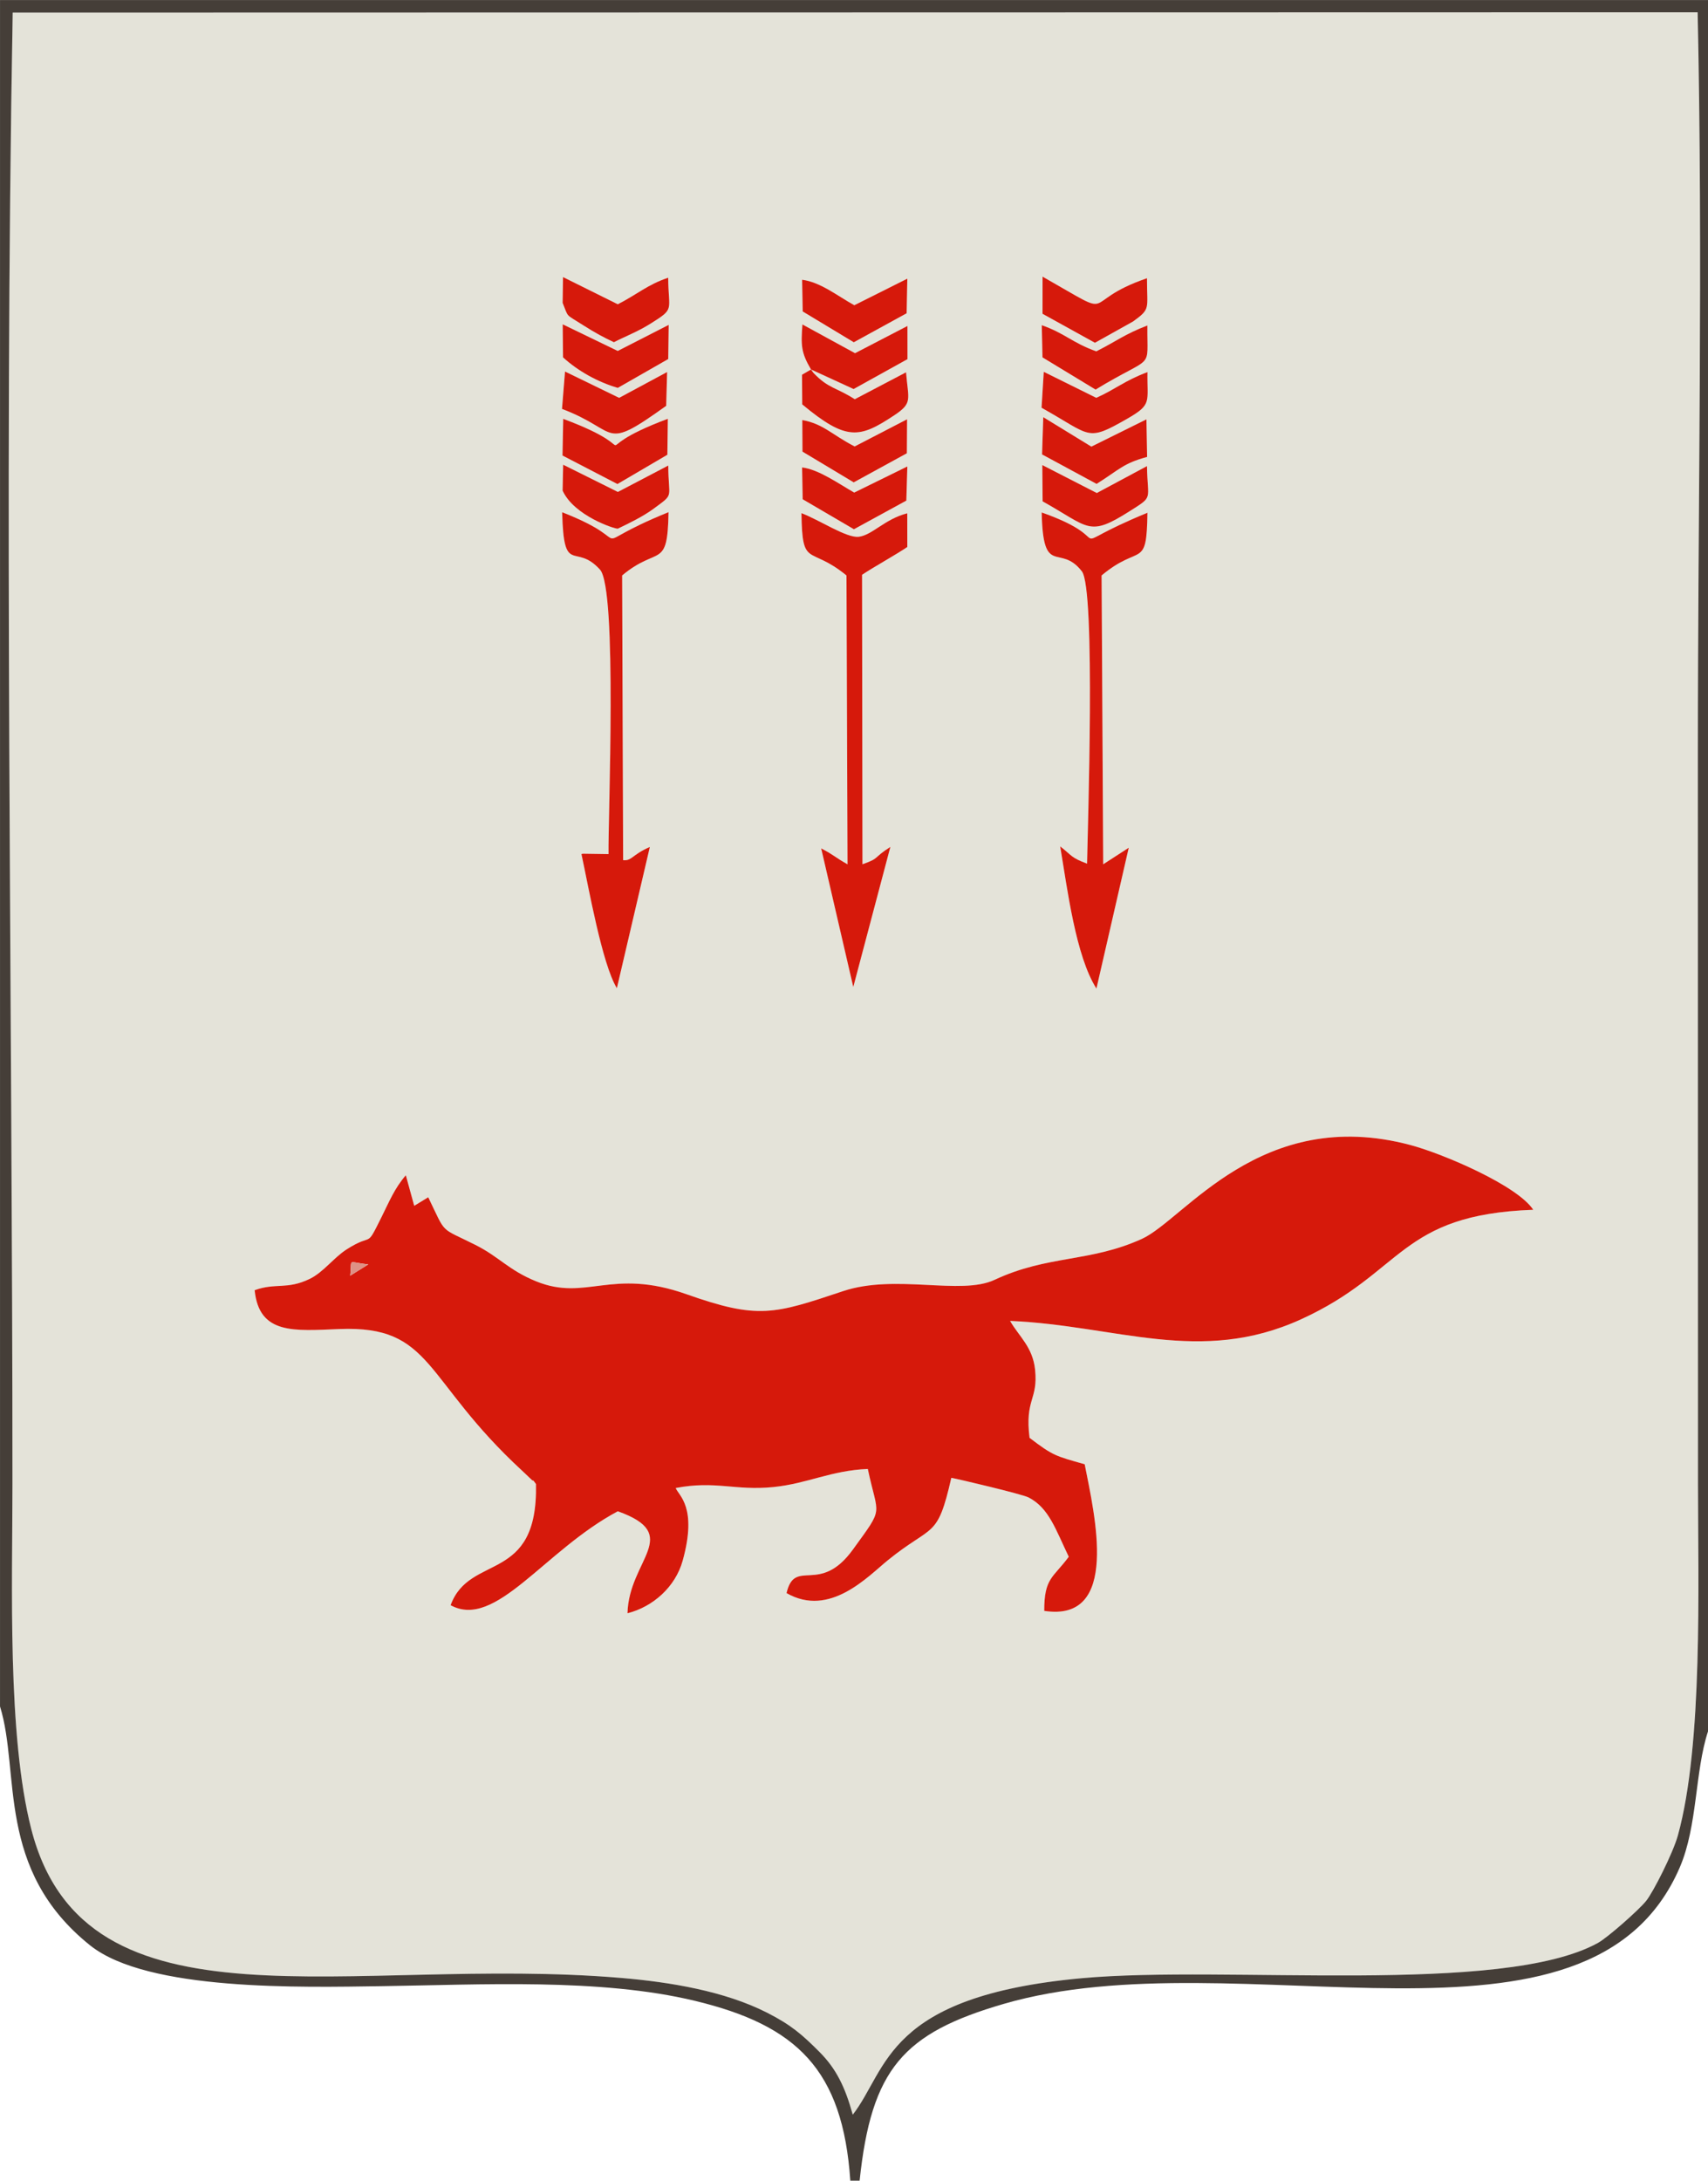 <?xml version="1.0" encoding="UTF-8"?>
<!DOCTYPE svg PUBLIC "-//W3C//DTD SVG 1.1//EN" "http://www.w3.org/Graphics/SVG/1.1/DTD/svg11.dtd">
<!-- Creator: CorelDRAW X5 -->
<svg xmlns="http://www.w3.org/2000/svg" xml:space="preserve" width="99.483mm" height="127mm" style="shape-rendering:geometricPrecision; text-rendering:geometricPrecision; image-rendering:optimizeQuality; fill-rule:evenodd; clip-rule:evenodd"
viewBox="0 0 99.483 127"
 xmlns:xlink="http://www.w3.org/1999/xlink">
 <defs>
  <style type="text/css">
   <![CDATA[
    .fil2 {fill:#453E38}
    .fil1 {fill:#D6190B}
    .fil3 {fill:#DE9185}
    .fil0 {fill:#E4E3D9}
   ]]>
  </style>
 </defs>
 <g id="Layer_x0020_1">
  <g id="_193379024">
   <path id="_372118720" class="fil0" d="M58.835 76.93c0.509,0.896 1.319,1.51 1.456,2.845 0.18,1.762 -0.608,1.694 -0.323,3.963 1.383,1.056 1.509,1.054 3.211,1.539 0.577,2.941 2.087,9.224 -2.357,8.539 -0.001,-1.935 0.516,-1.912 1.429,-3.152 -0.767,-1.587 -1.151,-2.848 -2.345,-3.456 -0.381,-0.194 -4.16,-1.087 -4.495,-1.14 -0.822,3.611 -1.058,2.66 -3.697,4.799 -1.154,0.935 -3.38,3.361 -5.901,1.914 0.489,-2.089 1.924,0.149 3.865,-2.536 1.85,-2.559 1.466,-1.847 0.869,-4.694 -2.154,0.087 -3.493,0.851 -5.509,1.055 -2.212,0.223 -3.373,-0.39 -5.68,0.055 0.162,0.434 1.282,1.094 0.404,4.238 -0.425,1.522 -1.728,2.682 -3.213,3.056 0.077,-3.119 3.256,-4.575 -0.564,-5.939 -4.301,2.29 -7.115,6.905 -9.738,5.47 1.105,-3.046 5.095,-1.213 4.972,-7.056 -0.061,-0.074 -0.17,-0.268 -0.203,-0.204l-0.602 -0.571c-5.795,-5.342 -5.176,-8.471 -10.645,-8.253 -2.637,0.105 -4.676,0.34 -4.936,-2.262 1.224,-0.447 1.879,-0.016 3.205,-0.658 0.806,-0.391 1.391,-1.234 2.159,-1.723 1.594,-1.018 1.074,0.036 2.019,-1.864 0.468,-0.941 0.762,-1.682 1.422,-2.45l0.49 1.78 0.816 -0.498c1.077,2.223 0.629,1.71 2.745,2.774 1.406,0.707 1.93,1.468 3.541,2.123 2.922,1.188 4.359,-0.804 8.756,0.75 4.186,1.48 5.094,1.165 9.119,-0.179 3.066,-1.024 6.847,0.267 8.826,-0.659 3.103,-1.452 5.537,-1.007 8.576,-2.383 2.484,-1.126 6.928,-7.792 15.645,-5.467 1.923,0.513 6.231,2.359 7.153,3.77 -7.841,0.284 -7.513,3.64 -13.526,6.38 -5.886,2.682 -10.729,0.359 -16.943,0.093zm5.027 -19.355c-1.211,-1.897 -1.696,-5.811 -2.111,-8.281 0.708,0.551 0.62,0.654 1.565,1.005 0.029,-1.848 0.511,-15.977 -0.303,-17.025 -1.293,-1.665 -2.259,0.415 -2.34,-3.429 4.89,1.723 0.622,2.303 6.161,0.016 -0.05,3.358 -0.414,1.763 -2.671,3.653l0.093 16.822 1.489 -0.965 -1.883 8.203zm-29.994 -7.832c0.054,-0.032 0.159,-0.02 0.188,-0.021l1.392 0.021c-0.032,-2.04 0.524,-15.442 -0.498,-16.569 -1.461,-1.61 -2.108,0.436 -2.203,-3.339 4.829,1.873 0.81,2.185 6.197,-0.007 -0.058,3.393 -0.591,1.92 -2.703,3.687l0.058 16.581c0.509,0.056 0.519,-0.321 1.556,-0.768l-1.921 8.227c-0.858,-1.406 -1.639,-5.835 -2.063,-7.812zm15.437 -16.228c-2.184,-1.788 -2.574,-0.365 -2.623,-3.629 1.041,0.392 2.625,1.46 3.338,1.376 0.787,-0.093 1.524,-1.039 2.826,-1.367l0.003 1.963c-0.648,0.443 -2.009,1.194 -2.636,1.619l0.024 16.857c1.03,-0.355 0.603,-0.363 1.625,-1.008l-2.16 8.158 -1.87 -8.074c0.789,0.414 0.763,0.494 1.534,0.928l-0.06 -16.823zm17.502 -6.37c0.028,2.033 0.416,1.724 -1.037,2.644 -2.372,1.502 -2.318,0.933 -5.043,-0.591l-0.019 -2.114 3.174 1.628 2.924 -1.568zm-17.053 1.543l3.095 -1.52 -0.058 1.988 -3.054 1.669 -2.982 -1.746 -0.035 -1.855c0.962,0.114 2.106,0.933 3.035,1.464zm-11.671 0.932c-0.615,0.454 -1.413,0.843 -2.1,1.172 -0.187,0.017 -2.552,-0.754 -3.213,-2.216l0.032 -1.512 3.187 1.586 2.936 -1.538c0.004,1.966 0.389,1.599 -0.841,2.507zm28.732 -3.008c-1.398,0.38 -1.594,0.723 -2.943,1.572l-3.175 -1.717 0.071 -2.17 2.8 1.715 3.209 -1.589 0.039 2.189zm-17.037 -0.609l3.054 -1.582 -0.012 1.979 -3.096 1.695 -2.985 -1.79 -0.01 -1.84c1.224,0.222 1.711,0.849 3.049,1.538zm-16.973 -1.608c5.467,2.033 0.608,2.05 6.094,-0.005l-0.028 2.096 -2.908 1.706 -3.199 -1.66 0.042 -2.137zm34.031 -2.723c-0.033,1.749 0.294,1.87 -1.177,2.714 -2.4,1.376 -2.063,0.999 -4.993,-0.637l0.13 -2.093 3.057 1.514c1.087,-0.481 1.659,-1.006 2.984,-1.498zm-19.599 -0.152c0.049,0.071 0.116,0.171 0.153,0.21 0.867,0.909 1.305,0.822 2.394,1.522l2.987 -1.568c0.13,1.611 0.407,1.779 -0.698,2.511 -2.003,1.326 -2.76,1.514 -5.349,-0.642l-0.012 -1.728 0.524 -0.305zm-8.381 0.147l-0.055 1.97c-3.789,2.713 -2.663,1.461 -6.068,0.18l0.176 -2.178 3.152 1.532 2.795 -1.504zm27.973 -2.71c-0.029,2.72 0.458,1.618 -3.019,3.735l-3.091 -1.876 -0.042 -1.875c1.364,0.48 1.764,1.018 3.175,1.523 1.203,-0.606 1.617,-0.98 2.977,-1.507zm-19.592 2.563c-0.585,-0.989 -0.59,-1.412 -0.5,-2.624l3.064 1.673 3.053 -1.585 0.002 1.933 -3.139 1.741 -2.48 -1.139zm-8.315 -0.61l-2.939 1.681c-1.152,-0.337 -2.306,-0.969 -3.188,-1.777l-0.02 -1.927 3.206 1.55 2.969 -1.518 -0.027 1.99zm27.884 -4.706c-0.005,1.813 0.237,1.763 -0.811,2.52l-2.222 1.241 -3.051 -1.688 0.003 -2.164c4.615,2.618 1.934,1.514 6.082,0.091zm-17.049 1.574l3.089 -1.547 -0.04 2.015 -3.078 1.689 -2.975 -1.794 -0.035 -1.847c1.064,0.137 2.024,0.917 3.039,1.484zm-14.001 2.154c-0.558,-0.26 -1.085,-0.539 -1.785,-0.986 -1.089,-0.696 -0.836,-0.411 -1.203,-1.306l0.023 -1.501 3.19 1.584c1.149,-0.589 1.738,-1.147 2.936,-1.547 0.014,1.962 0.412,1.77 -1.023,2.672 -0.757,0.476 -1.402,0.707 -2.138,1.085zm13.911 103.226c2.059,-2.655 1.901,-6.904 13.344,-7.948 8.463,-0.772 24.47,1.028 30.057,-2.054 0.562,-0.31 2.372,-1.905 2.809,-2.448 0.421,-0.523 1.566,-2.796 1.845,-3.8 1.475,-5.312 1.175,-14.691 1.175,-20.476 -0.001,-14.229 -0.007,-28.457 -0.007,-42.686 0,-14.251 0.298,-28.819 -0.014,-43.03l-98.139 0.021c-0.514,28.388 -0.015,57.266 -0.015,85.695 -0,5.882 -0.306,14.629 1.098,20.101 3.152,12.287 18.638,7.327 34.386,8.664 2.813,0.239 5.994,0.762 8.469,2.021 1.412,0.718 2.063,1.294 3.047,2.281 0.971,0.974 1.495,2.03 1.944,3.659z"/>
   <path id="_371706872" class="fil1" d="M21.453 73.636l-1.056 0.659c0.121,-1.051 -0.214,-0.785 1.056,-0.659zm37.382 3.293c6.214,0.266 11.057,2.589 16.943,-0.093 6.013,-2.74 5.685,-6.096 13.526,-6.38 -0.922,-1.411 -5.23,-3.257 -7.153,-3.77 -8.718,-2.325 -13.161,4.341 -15.645,5.467 -3.038,1.377 -5.473,0.931 -8.576,2.383 -1.978,0.926 -5.759,-0.364 -8.826,0.659 -4.026,1.344 -4.934,1.659 -9.119,0.179 -4.396,-1.554 -5.834,0.438 -8.756,-0.75 -1.611,-0.655 -2.135,-1.416 -3.541,-2.123 -2.116,-1.064 -1.668,-0.551 -2.745,-2.774l-0.816 0.498 -0.49 -1.78c-0.659,0.768 -0.954,1.51 -1.422,2.45 -0.945,1.9 -0.425,0.846 -2.019,1.864 -0.767,0.49 -1.353,1.333 -2.159,1.723 -1.326,0.642 -1.981,0.212 -3.205,0.658 0.26,2.601 2.299,2.367 4.936,2.262 5.469,-0.218 4.85,2.91 10.645,8.253l0.602 0.571c0.034,-0.064 0.142,0.13 0.203,0.204 0.124,5.842 -3.866,4.01 -4.972,7.056 2.623,1.434 5.437,-3.18 9.738,-5.47 3.82,1.364 0.641,2.821 0.564,5.939 1.486,-0.374 2.788,-1.534 3.213,-3.056 0.878,-3.144 -0.242,-3.804 -0.404,-4.238 2.307,-0.445 3.468,0.168 5.68,-0.055 2.016,-0.203 3.355,-0.967 5.509,-1.055 0.598,2.847 0.982,2.135 -0.869,4.694 -1.942,2.685 -3.377,0.446 -3.865,2.536 2.521,1.447 4.747,-0.979 5.901,-1.914 2.639,-2.139 2.875,-1.188 3.697,-4.799 0.335,0.053 4.114,0.946 4.495,1.14 1.194,0.609 1.579,1.869 2.345,3.456 -0.913,1.24 -1.43,1.217 -1.429,3.152 4.444,0.685 2.933,-5.598 2.357,-8.539 -1.702,-0.485 -1.828,-0.484 -3.211,-1.539 -0.284,-2.269 0.504,-2.2 0.323,-3.963 -0.137,-1.335 -0.947,-1.949 -1.456,-2.845z"/>
   <path id="_373456144" class="fil2" d="M49.669 123.157c-0.449,-1.629 -0.973,-2.686 -1.944,-3.659 -0.984,-0.987 -1.635,-1.563 -3.047,-2.281 -2.475,-1.259 -5.656,-1.782 -8.469,-2.021 -15.748,-1.337 -31.233,3.623 -34.386,-8.664 -1.404,-5.472 -1.098,-14.219 -1.098,-20.101 0.001,-28.429 -0.499,-57.307 0.015,-85.695l98.139 -0.021c0.312,14.211 0.014,28.779 0.014,43.03 0,14.229 0.006,28.457 0.007,42.686 0,5.785 0.3,15.164 -1.175,20.476 -0.279,1.004 -1.424,3.277 -1.845,3.8 -0.437,0.543 -2.247,2.138 -2.809,2.448 -5.588,3.081 -21.594,1.282 -30.057,2.054 -11.443,1.044 -11.285,5.293 -13.344,7.948zm-49.669 -23.777c1.197,3.848 -0.28,9.493 5.249,13.917 3.348,2.679 12.323,2.442 16.976,2.376 5.772,-0.082 12.726,-0.477 18.251,0.854 5.929,1.428 8.612,3.999 9.051,10.474l0.542 0c0.685,-6.512 2.539,-8.594 8.392,-10.295 13.75,-3.997 34.134,4.228 39.38,-7.955 1.041,-2.417 0.872,-5.565 1.643,-7.918l0 -100.831 -99.483 0 0 99.38z"/>
   <path id="_371706752" class="fil1" d="M63.316 50.298c-0.945,-0.351 -0.857,-0.454 -1.565,-1.005 0.416,2.469 0.901,6.384 2.111,8.281l1.883 -8.203 -1.489 0.965 -0.093 -16.822c2.257,-1.89 2.621,-0.295 2.671,-3.653 -5.539,2.287 -1.27,1.707 -6.161,-0.016 0.081,3.844 1.047,1.764 2.34,3.429 0.814,1.048 0.332,15.177 0.303,17.025z"/>
   <path id="_193593384" class="fil1" d="M35.447 49.742l-1.392 -0.021c-0.029,0.001 -0.134,-0.011 -0.188,0.021 0.424,1.977 1.204,6.406 2.063,7.812l1.921 -8.227c-1.036,0.446 -1.047,0.823 -1.556,0.768l-0.058 -16.581c2.112,-1.767 2.645,-0.293 2.703,-3.687 -5.387,2.192 -1.367,1.88 -6.197,0.007 0.095,3.775 0.742,1.729 2.203,3.339 1.022,1.127 0.466,14.529 0.498,16.569z"/>
   <path id="_191908752" class="fil1" d="M49.304 33.514l0.06 16.823c-0.77,-0.434 -0.745,-0.514 -1.534,-0.928l1.87 8.074 2.16 -8.158c-1.021,0.644 -0.594,0.652 -1.625,1.008l-0.024 -16.857c0.627,-0.425 1.988,-1.177 2.636,-1.619l-0.003 -1.963c-1.302,0.327 -2.039,1.273 -2.826,1.367 -0.713,0.084 -2.296,-0.984 -3.338,-1.376 0.05,3.264 0.439,1.841 2.623,3.629z"/>
   <path id="_191908608" class="fil1" d="M32.764 26.531l3.199 1.66 2.908 -1.706 0.028 -2.096c-5.486,2.056 -0.627,2.039 -6.094,0.005l-0.042 2.137z"/>
   <path id="_191908560" class="fil1" d="M32.77 17.639c0.367,0.894 0.114,0.61 1.203,1.306 0.7,0.448 1.227,0.726 1.785,0.986 0.736,-0.377 1.381,-0.609 2.138,-1.085 1.435,-0.902 1.037,-0.71 1.023,-2.672 -1.198,0.4 -1.787,0.958 -2.936,1.547l-3.19 -1.584 -0.023 1.501z"/>
   <path id="_7700024" class="fil1" d="M60.666 23.748c2.93,1.635 2.594,2.012 4.993,0.637 1.471,-0.843 1.145,-0.964 1.177,-2.714 -1.325,0.492 -1.897,1.017 -2.984,1.498l-3.057 -1.514 -0.13 2.093z"/>
   <path id="_7700096" class="fil1" d="M47.238 21.519l-0.524 0.305 0.012 1.728c2.588,2.156 3.346,1.968 5.349,0.642 1.105,-0.731 0.828,-0.9 0.698,-2.511l-2.987 1.568c-1.089,-0.701 -1.527,-0.613 -2.394,-1.522 -0.037,-0.039 -0.104,-0.138 -0.153,-0.21z"/>
   <path id="_7700168" class="fil1" d="M60.723 18.276l3.051 1.688 2.222 -1.241c1.048,-0.757 0.806,-0.707 0.811,-2.52 -4.147,1.423 -1.467,2.527 -6.082,-0.091l-0.003 2.164z"/>
   <path id="_372119080" class="fil1" d="M32.77 28.575c0.661,1.461 3.026,2.233 3.213,2.216 0.687,-0.329 1.485,-0.718 2.1,-1.172 1.23,-0.908 0.845,-0.541 0.841,-2.507l-2.936 1.538 -3.187 -1.586 -0.032 1.512z"/>
   <path id="_372118192" class="fil1" d="M32.795 20.814c0.882,0.807 2.036,1.44 3.188,1.777l2.939 -1.681 0.027 -1.99 -2.969 1.518 -3.206 -1.55 0.02 1.927z"/>
   <path id="_372118960" class="fil1" d="M32.734 23.816c3.405,1.282 2.279,2.533 6.068,-0.18l0.055 -1.97 -2.795 1.504 -3.152 -1.532 -0.176 2.178z"/>
   <path id="_370526672" class="fil1" d="M60.727 29.198c2.725,1.523 2.671,2.093 5.043,0.591 1.453,-0.92 1.065,-0.612 1.037,-2.644l-2.924 1.568 -3.174 -1.628 0.019 2.114z"/>
   <path id="_370526648" class="fil1" d="M60.696 26.466l3.175 1.717c1.349,-0.85 1.545,-1.192 2.943,-1.572l-0.039 -2.189 -3.209 1.589 -2.8 -1.715 -0.071 2.17z"/>
   <path id="_370526408" class="fil1" d="M47.238 21.519l2.48 1.139 3.139 -1.741 -0.002 -1.933 -3.053 1.585 -3.064 -1.673c-0.09,1.212 -0.084,1.635 0.5,2.624z"/>
   <path id="_194415272" class="fil1" d="M60.72 20.814l3.091 1.876c3.477,-2.116 2.991,-1.014 3.019,-3.735 -1.36,0.526 -1.774,0.901 -2.977,1.507 -1.411,-0.505 -1.811,-1.043 -3.175,-1.523l0.042 1.875z"/>
   <path id="_194414840" class="fil1" d="M46.754 18.14l2.975 1.794 3.078 -1.689 0.04 -2.015 -3.089 1.547c-1.016,-0.567 -1.976,-1.347 -3.039,-1.484l0.035 1.847z"/>
   <path id="_194414888" class="fil1" d="M46.754 29.078l2.982 1.746 3.054 -1.669 0.058 -1.988 -3.095 1.52c-0.928,-0.531 -2.073,-1.351 -3.035,-1.464l0.035 1.855z"/>
   <path id="_193379384" class="fil1" d="M46.74 26.303l2.985 1.79 3.096 -1.695 0.012 -1.979 -3.054 1.582c-1.337,-0.69 -1.824,-1.316 -3.049,-1.538l0.01 1.84z"/>
   <path id="_193379264" class="fil3" d="M20.397 74.295l1.056 -0.659c-1.27,-0.127 -0.935,-0.393 -1.056,0.659z"/>
  </g>
 </g>
</svg>
